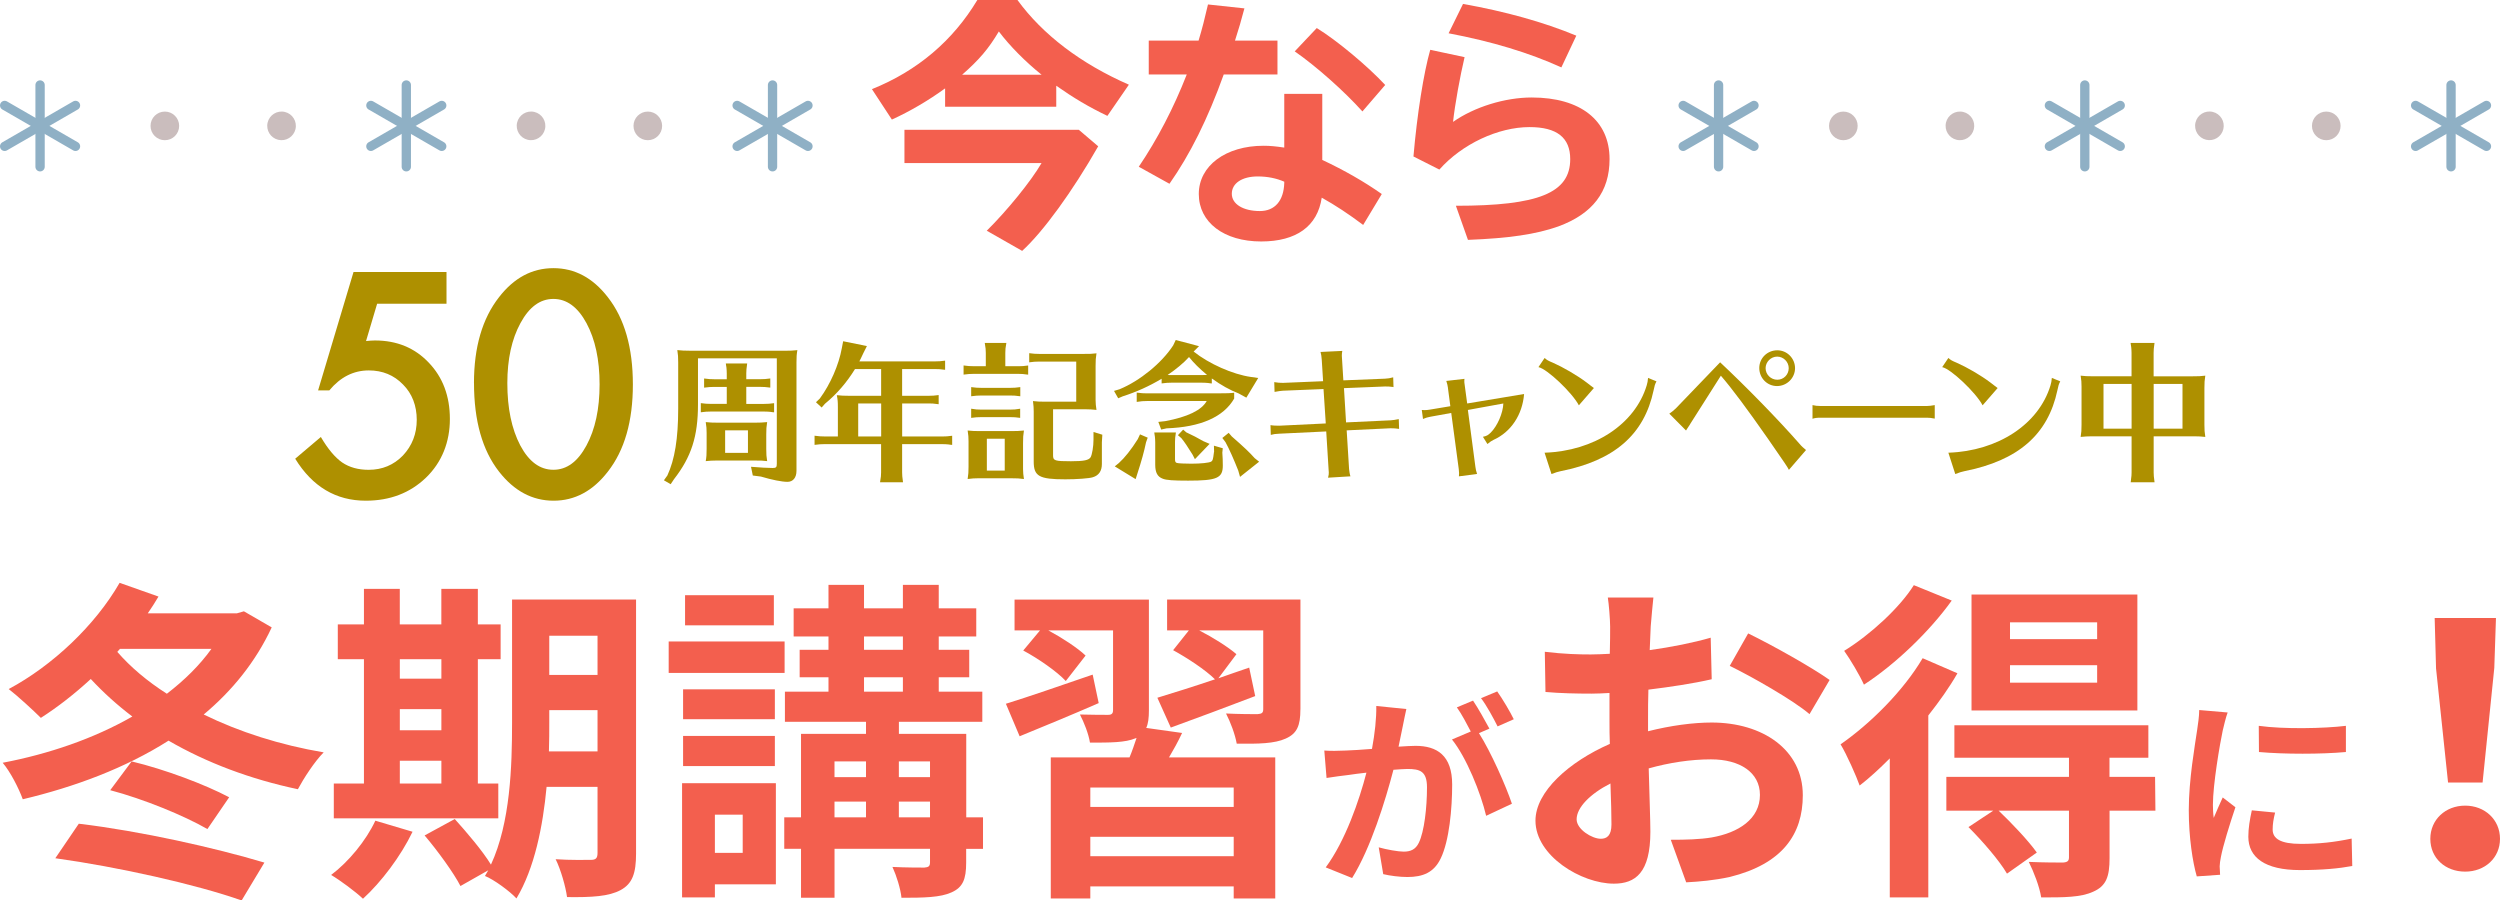 <?xml version="1.0" encoding="UTF-8"?><svg id="_レイヤー_2" xmlns="http://www.w3.org/2000/svg" viewBox="0 0 644.4 232.1"><defs><style>.cls-1{fill:#f35f4e;}.cls-2{fill:#ae9000;}.cls-3{fill:none;stroke:#8fb0c5;stroke-linecap:round;stroke-linejoin:round;stroke-width:2.4px;}.cls-4{fill:#cabdbd;}</style></defs><g id="_レイヤー_1-2"><path class="cls-1" d="M272.26,27.51h-28.65v-4.73c-4.26,3.11-9.12,5.95-13.72,8.04l-5.14-7.84c11.76-4.73,20.88-12.5,27.17-22.98h10.34c6.49,8.92,16.35,16.42,28.72,21.83l-5.54,8.04c-4.93-2.37-8.65-4.6-13.18-7.77v5.41ZM278.07,33.45l5,4.26c-6.62,11.62-14.19,22.03-19.6,26.96l-9.12-5.2c5.2-5.14,11.42-12.77,14.12-17.44h-35.34v-8.58h44.94ZM268.48,19.26c-4.05-3.24-8.18-7.37-11.02-11.15-2.64,4.46-5.07,7.3-9.46,11.15h20.48Z"/><path class="cls-1" d="M308.94,10.48c1.01-3.38,1.55-5.54,2.43-9.33l9.39,1.01c-1.01,3.72-1.28,4.73-2.43,8.31h10.95v8.72h-13.85c-4.12,11.49-8.72,20.68-13.99,28.18l-7.91-4.39c4.8-7.1,8.99-15.14,12.37-23.79h-9.8v-8.72h12.84ZM340.83,24.19v17.03c5.74,2.7,10.81,5.61,15.34,8.79l-4.8,7.97c-3.78-2.84-7.16-5.07-10.68-7.03-1.08,7.37-6.55,11.29-15.61,11.29-9.6,0-16.08-4.93-16.08-12.23s6.96-12.44,16.69-12.44c1.69,0,3.11.14,5.34.47v-13.85h9.8ZM331.03,46.83c-2.03-.88-4.33-1.35-6.83-1.35-4.05,0-6.69,1.76-6.69,4.46s2.97,4.46,7.23,4.46c3.85,0,6.15-2.64,6.29-7.23v-.34ZM351.17,28.72c-4.66-5.2-11.89-11.62-17.44-15.48l5.68-6.01c5.27,3.24,13.18,9.87,17.64,14.67l-5.88,6.83Z"/><path class="cls-1" d="M364.33,40.35c.95-11.02,2.64-21.56,4.33-27.51l8.85,1.89c-1.15,4.87-2.5,12.23-2.97,16.69,5.47-3.85,13.38-6.29,20.27-6.29,12.57,0,20.07,5.88,20.07,15.88,0,8.45-4.39,14.12-13.25,17.37-5.75,2.03-12.71,3.04-23.25,3.45l-3.11-8.79c21.36,0,29.47-3.31,29.47-12.03,0-5.54-3.45-8.25-10.48-8.25-8.11,0-17.44,4.39-23.25,10.95l-6.69-3.38ZM402.45,17.37c-8.31-3.79-17.98-6.69-29.06-8.79l3.72-7.57c10.95,1.96,20.68,4.66,29.2,8.18l-3.85,8.18Z"/><path class="cls-1" d="M70.04,161.71c-4.15,8.9-10.19,16.32-17.53,22.46,9.15,4.49,19.69,7.86,30.92,9.76-2.33,2.33-5.18,6.74-6.65,9.5-12.26-2.59-23.49-6.82-33.34-12.52-11.14,7.08-24.18,11.92-37.57,15.11-1.04-2.85-3.2-7.08-5.18-9.41,11.83-2.25,23.49-6.22,33.42-11.92-3.89-2.94-7.51-6.22-10.71-9.67-4.23,3.89-8.55,7.25-12.87,10.02-1.9-1.9-6.04-5.7-8.29-7.43,11.31-6.05,22.28-16.41,28.59-27.38l10.02,3.54c-.86,1.47-1.81,2.94-2.76,4.32h22.97l1.81-.52,7.17,4.15ZM20.3,212.32c15.98,1.9,35.15,6.22,47.85,10.02l-5.87,9.76c-11.75-4.15-31.87-8.64-48.02-10.88l6.05-8.9ZM33.94,196.26c8.64,2.07,18.91,5.96,25.13,9.24l-5.61,8.2c-5.96-3.45-16.5-7.77-25.05-10.02l5.53-7.43ZM30.23,168.02c3.45,3.97,7.77,7.6,12.78,10.8,4.49-3.46,8.38-7.25,11.49-11.57h-23.58l-.69.78Z"/><path class="cls-1" d="M106.34,214.39c-3.02,6.3-8.12,13.04-12.78,17.27-1.9-1.81-5.87-4.75-8.21-6.13,4.49-3.37,8.98-8.81,11.4-13.99l9.59,2.85ZM128.45,210.94h-42.41v-8.98h7.77v-32.04h-6.74v-8.98h6.74v-9.15h9.24v9.15h10.71v-9.15h9.41v9.15h5.87v8.98h-5.87v32.04h5.27v8.98ZM103.06,169.92v5.01h10.71v-5.01h-10.71ZM103.06,188.23h10.71v-5.44h-10.71v5.44ZM103.06,201.96h10.71v-5.87h-10.71v5.87ZM163.95,220.01c0,5.1-.95,7.77-3.97,9.41-3.02,1.64-7.43,1.9-13.82,1.81-.35-2.68-1.64-7.17-2.94-9.76,3.71.26,7.86.17,9.07.17,1.3,0,1.73-.43,1.73-1.81v-17.01h-13.13c-.95,10.19-3.11,20.99-7.77,28.76-1.64-1.81-5.87-4.92-8.12-5.79.26-.52.6-.95.86-1.47l-7.17,4.06c-1.73-3.37-5.87-9.07-9.24-13.04l7.77-4.23c3.11,3.46,7.17,8.21,9.33,11.75,5.01-10.8,5.44-25.39,5.44-36.62v-31.7h31.96v65.46ZM154.02,193.67v-10.62h-12.44v3.2c0,2.25,0,4.75-.09,7.43h12.52ZM141.58,163.87v10.1h12.44v-10.1h-12.44Z"/><path class="cls-1" d="M202.24,173.46h-29.88v-8.12h29.88v8.12ZM199.99,227.95h-15.72v3.37h-8.46v-29.45h24.18v26.08ZM199.73,185.38h-23.66v-7.69h23.66v7.69ZM176.07,189.69h23.66v7.77h-23.66v-7.77ZM199.47,161.19h-22.89v-7.77h22.89v7.77ZM184.27,209.99v9.84h7.17v-9.84h-7.17ZM253.36,218.8h-4.32v3.54c0,4.32-.86,6.39-3.8,7.69-2.85,1.3-7.08,1.38-12.87,1.38-.26-2.42-1.3-5.7-2.33-7.95,3.37.17,7.17.17,8.21.17,1.12-.09,1.47-.35,1.47-1.38v-3.46h-24.61v12.61h-8.64v-12.61h-4.32v-8.12h4.32v-21.5h16.75v-3.11h-20.9v-7.77h11.23v-3.71h-7.43v-7.08h7.43v-3.45h-8.98v-7.25h8.98v-6.05h9.16v6.05h10.02v-6.05h9.24v6.05h9.67v7.25h-9.67v3.45h7.86v7.08h-7.86v3.71h11.23v7.77h-21.5v3.11h17.36v21.5h4.32v8.12ZM215.1,196.26v4.06h8.12v-4.06h-8.12ZM215.1,210.68h8.12v-4.06h-8.12v4.06ZM222.71,167.5h10.02v-3.45h-10.02v3.45ZM222.71,178.29h10.02v-3.71h-10.02v3.71ZM231.69,196.26v4.06h8.03v-4.06h-8.03ZM239.72,210.68v-4.06h-8.03v4.06h8.03Z"/><path class="cls-1" d="M283.2,181.23c-6.91,3.02-14.25,6.04-20.38,8.55l-3.54-8.38c5.61-1.73,14.08-4.66,22.37-7.51l1.55,7.34ZM304.7,188.92c-1.04,2.25-2.25,4.4-3.37,6.3h27.38v36.36h-10.71v-3.11h-36.96v3.11h-10.19v-36.36h20.3c.69-1.64,1.29-3.46,1.81-5.01l-.26.09c-2.68,1.12-6.48,1.12-11.75,1.12-.35-2.25-1.55-5.27-2.59-7.25,2.94.09,6.3.09,7.25.09s1.29-.35,1.29-1.21v-20.55h-16.67c3.54,1.9,7.51,4.49,9.59,6.48l-5.1,6.56c-2.25-2.42-7.08-5.79-10.97-7.86l4.32-5.18h-6.56v-7.95h34.63v28.59c0,1.9-.17,3.37-.69,4.49l9.24,1.3ZM318,202.99h-36.96v5.01h36.96v-5.01ZM318,220.7v-5.01h-36.96v5.01h36.96ZM335.19,182.87c0,4.15-.86,6.22-3.8,7.51-2.85,1.3-7,1.38-12.61,1.3-.43-2.42-1.64-5.61-2.76-7.77,3.28.17,7.08.17,8.12.17,1.12-.09,1.47-.34,1.47-1.29v-20.3h-16.5c3.54,1.81,7.51,4.32,9.59,6.13l-4.66,6.22c2.59-.95,5.27-1.81,7.95-2.76l1.55,7.34c-7.43,2.85-15.37,5.79-21.76,8.12l-3.46-7.69c3.97-1.21,9.24-2.85,14.85-4.75-2.42-2.42-7.17-5.53-10.79-7.51l4.06-5.1h-5.61v-7.95h34.37v28.33Z"/><path class="cls-1" d="M362.5,182.76c-.32,1.37-.63,3.01-.9,4.32-.32,1.58-.74,3.48-1.11,5.38,1.74-.11,3.32-.21,4.38-.21,5.54,0,9.44,2.48,9.44,9.97,0,6.17-.74,14.5-2.95,19.04-1.74,3.64-4.59,4.8-8.6,4.8-1.95,0-4.48-.32-6.22-.74l-1.16-6.91c2,.58,5.06,1.11,6.43,1.11,1.74,0,3.06-.53,3.9-2.27,1.42-2.9,2.11-9.12,2.11-14.29,0-4.17-1.79-4.75-5.06-4.75-.84,0-2.11.11-3.59.21-2.06,7.91-5.85,20.2-10.65,27.9l-6.8-2.74c5.06-6.86,8.65-17.3,10.49-24.42-1.85.21-3.48.42-4.48.58-1.48.16-4.17.53-5.8.79l-.58-7.07c1.9.16,3.64.05,5.54,0,1.63-.05,4.11-.21,6.75-.42.74-4.01,1.16-7.8,1.11-11.07l7.75.79ZM381.22,188.98c3.06,4.8,6.96,13.61,8.49,18.19l-6.64,3.11c-1.37-5.8-5.06-15.03-8.81-19.67l4.85-2.06c-1.05-2-2.37-4.54-3.59-6.22l4.17-1.74c1.32,1.95,3.16,5.27,4.22,7.22l-2.69,1.16ZM386.02,187.24c-1.11-2.21-2.79-5.33-4.27-7.28l4.17-1.74c1.42,2,3.38,5.33,4.27,7.17l-4.17,1.85Z"/><path class="cls-1" d="M424.79,188.49c5.79-1.47,11.66-2.25,16.41-2.25,13.13,0,23.49,7,23.49,18.74,0,10.1-5.27,17.71-18.83,21.07-3.97.86-7.86,1.21-11.23,1.38l-3.97-10.97c3.89,0,7.51-.09,10.54-.6,6.91-1.21,12.44-4.75,12.44-10.97,0-5.79-5.18-9.16-12.61-9.16-5.27,0-10.8.86-16.06,2.33.17,6.82.43,13.39.43,16.32,0,10.62-3.89,13.39-9.41,13.39-8.38,0-20.21-7.17-20.21-16.24,0-7.51,8.72-15.2,19.17-19.78-.09-1.99-.09-3.97-.09-5.96v-7.17c-1.64.09-3.2.17-4.58.17-3.89,0-8.2-.09-11.92-.43l-.17-10.36c5.01.6,8.72.69,11.83.69,1.55,0,3.2-.09,4.92-.17.09-3.02.09-5.53.09-7,0-1.81-.34-5.96-.6-7.51h11.75c-.17,1.55-.52,5.27-.69,7.43-.09,1.9-.17,3.97-.26,6.13,5.61-.78,11.23-1.9,15.72-3.2l.26,10.71c-4.84,1.12-10.71,1.99-16.32,2.68-.09,2.59-.09,5.18-.09,7.69v3.02ZM415.37,212.49c0-2.16-.09-6.04-.26-10.54-5.27,2.68-8.72,6.22-8.72,9.24,0,2.59,3.97,5.01,6.22,5.01,1.55,0,2.76-.78,2.76-3.71ZM450.61,163.27c6.56,3.2,16.5,8.81,20.99,12l-5.18,8.81c-4.06-3.54-15.2-9.85-20.56-12.44l4.75-8.38Z"/><path class="cls-1" d="M504.55,173.54c-2.07,3.63-4.66,7.25-7.51,10.88v46.9h-9.93v-35.84c-2.59,2.59-5.18,5.01-7.77,7-.78-2.25-3.37-8.12-4.92-10.62,7.69-5.35,16.15-13.73,21.16-22.2l8.98,3.89ZM503.08,154.8c-5.7,7.95-14.51,16.41-22.63,21.68-1.04-2.33-3.54-6.56-5.1-8.72,6.74-4.15,14.34-11.14,17.96-16.93l9.76,3.97ZM555.59,208.95h-11.83v12.26c0,4.75-.86,7.17-4.23,8.64-3.2,1.47-7.51,1.47-13.39,1.47-.43-2.76-1.9-6.56-3.2-9.16,3.63.17,7.69.17,8.81.17,1.21-.09,1.55-.43,1.55-1.38v-12h-18.14c3.45,3.28,7.69,7.77,9.85,10.8l-7.69,5.44c-1.9-3.28-6.3-8.38-9.93-12l6.39-4.23h-12.09v-8.72h31.61v-4.92h-29.54v-8.38h50v8.38h-10.02v4.92h11.75l.09,8.72ZM550.93,183.13h-42.75v-29.88h42.75v29.88ZM540.56,160.42h-22.46v4.32h22.46v-4.32ZM540.56,171.47h-22.46v4.49h22.46v-4.49Z"/><path class="cls-1" d="M574.2,183.66c-.42,1.05-1.05,3.69-1.27,4.64-.74,3.48-2.53,13.92-2.53,19.14,0,1,.05,2.27.21,3.38.74-1.85,1.58-3.59,2.32-5.27l3.27,2.53c-1.48,4.38-3.22,10.02-3.74,12.81-.16.74-.32,1.9-.32,2.43.05.58.05,1.42.11,2.16l-6.01.42c-1.05-3.64-2.06-10.02-2.06-17.09,0-7.86,1.58-16.66,2.16-20.67.21-1.48.53-3.48.53-5.12l7.33.63ZM586.43,209.45c-.42,1.69-.63,2.95-.63,4.38,0,2.32,2,3.69,7.28,3.69,4.69,0,8.54-.42,13.08-1.37l.16,7.07c-3.38.63-7.59,1.05-13.5,1.05-9.02,0-13.29-3.27-13.29-8.6,0-2.16.37-4.38.9-6.8l6.01.58ZM604.68,187.09v6.75c-6.43.58-15.87.58-22.41,0l-.05-6.75c6.43.9,16.82.69,22.46,0Z"/><path class="cls-1" d="M626.44,216.21c0-4.92,3.89-8.55,8.98-8.55s8.98,3.63,8.98,8.55-3.89,8.46-8.98,8.46-8.98-3.46-8.98-8.46ZM627.91,172.16l-.35-12.87h15.8l-.43,12.87-3.02,29.54h-8.9l-3.11-29.54Z"/><circle class="cls-4" cx="475.14" cy="32.45" r="3.69"/><circle class="cls-4" cx="505.22" cy="32.45" r="3.69" transform="translate(356.96 516.52) rotate(-76.65)"/><circle class="cls-4" cx="569.54" cy="32.45" r="3.69" transform="translate(406.42 579.09) rotate(-76.65)"/><circle class="cls-4" cx="599.62" cy="32.45" r="3.69"/><line class="cls-3" x1="442.98" y1="21.91" x2="442.98" y2="42.99"/><line class="cls-3" x1="433.85" y1="27.18" x2="452.11" y2="37.72"/><line class="cls-3" x1="433.85" y1="37.72" x2="452.11" y2="27.18"/><line class="cls-3" x1="537.38" y1="21.91" x2="537.38" y2="42.99"/><line class="cls-3" x1="528.25" y1="27.18" x2="546.51" y2="37.72"/><line class="cls-3" x1="528.25" y1="37.72" x2="546.51" y2="27.18"/><line class="cls-3" x1="631.78" y1="21.91" x2="631.78" y2="42.99"/><line class="cls-3" x1="622.65" y1="27.18" x2="640.91" y2="37.72"/><line class="cls-3" x1="622.65" y1="37.72" x2="640.91" y2="27.18"/><circle class="cls-4" cx="42.49" cy="32.45" r="3.69"/><circle class="cls-4" cx="72.58" cy="32.45" r="3.69" transform="translate(24.24 95.57) rotate(-76.65)"/><circle class="cls-4" cx="136.89" cy="32.45" r="3.69" transform="translate(73.7 158.14) rotate(-76.65)"/><circle class="cls-4" cx="166.98" cy="32.45" r="3.69"/><line class="cls-3" x1="10.33" y1="21.91" x2="10.33" y2="42.99"/><line class="cls-3" x1="1.2" y1="27.18" x2="19.46" y2="37.72"/><line class="cls-3" x1="1.2" y1="37.72" x2="19.46" y2="27.18"/><line class="cls-3" x1="104.73" y1="21.91" x2="104.73" y2="42.99"/><line class="cls-3" x1="95.6" y1="27.18" x2="113.86" y2="37.72"/><line class="cls-3" x1="95.6" y1="37.72" x2="113.86" y2="27.18"/><line class="cls-3" x1="199.13" y1="21.91" x2="199.13" y2="42.99"/><line class="cls-3" x1="190" y1="27.18" x2="208.26" y2="37.72"/><line class="cls-3" x1="190" y1="37.72" x2="208.26" y2="27.18"/><path class="cls-2" d="M115.1,78.29h-17.89l-2.86,9.62c.42-.05.83-.09,1.22-.11.39-.02.75-.04,1.07-.04,5.64,0,10.26,1.9,13.87,5.71,3.63,3.78,5.45,8.63,5.45,14.54s-2.05,11.15-6.16,15.11c-4.11,3.96-9.28,5.94-15.52,5.94-7.69,0-13.75-3.61-18.19-10.82l6.61-5.6c1.83,3.11,3.67,5.3,5.52,6.58,1.85,1.25,4.12,1.88,6.8,1.88,3.51,0,6.45-1.23,8.83-3.68,2.38-2.53,3.57-5.6,3.57-9.21s-1.18-6.74-3.53-9.09c-2.35-2.43-5.3-3.64-8.83-3.64-3.93,0-7.33,1.72-10.18,5.15h-2.89l9.13-30.51h23.97v8.19Z"/><path class="cls-2" d="M122.17,98.73c0-9.24,2.15-16.62,6.46-22.13,3.86-4.99,8.53-7.48,14.02-7.48s10.16,2.49,14.02,7.48c4.31,5.51,6.46,13.01,6.46,22.51s-2.15,16.96-6.46,22.47c-3.86,4.99-8.52,7.48-13.98,7.48s-10.15-2.49-14.05-7.48c-4.31-5.51-6.46-13.13-6.46-22.85ZM130.77,98.77c0,6.44,1.11,11.79,3.34,16.05,2.23,4.18,5.07,6.27,8.53,6.27s6.28-2.09,8.53-6.27c2.25-4.16,3.38-9.41,3.38-15.75s-1.13-11.6-3.38-15.78c-2.25-4.16-5.1-6.24-8.53-6.24s-6.24,2.08-8.49,6.24c-2.25,4.13-3.38,9.29-3.38,15.48Z"/><path class="cls-2" d="M202.32,90.41c1.43,0,2.01-.04,3.21-.16-.19,1.12-.23,1.7-.23,3.17v27.95c0,1.74-.89,2.83-2.32,2.83s-3.95-.5-6.85-1.36l-2.09-.27-.46-2.25c2.32.19,4.41.31,5.57.31.89,0,1.08-.19,1.08-1.08v-27.18h-20.32v11.88c0,8.21-1.7,13.51-6.19,19.28l-.85,1.28-1.74-1.01.89-1.24c1.9-4.1,2.79-9.52,2.79-17.23v-11.92c0-1.55-.04-1.86-.23-3.17,1.16.12,1.78.16,3.21.16h24.54ZM192.37,104.11h4.61c.89,0,1.47-.04,2.55-.19v2.36l-.43-.04-.54-.08c-.43-.04-.93-.08-1.59-.08h-13.78c-.97,0-1.35.04-2.55.19v-2.36c1.16.16,1.66.19,2.55.19h4.14v-4.37h-3.29c-.93,0-1.32.04-2.55.19v-2.36c1.2.16,1.7.19,2.55.19h3.29v-1.51c0-.54-.04-1.01-.08-1.47l-.12-.74-.04-.35h5.5c-.19,1.51-.23,1.74-.23,2.55v1.51h3.64c.97,0,1.39-.04,2.55-.19v2.36c-1.32-.15-1.51-.19-2.55-.19h-3.64v4.37ZM194.53,108.95c1.43,0,2.01-.04,3.21-.15-.19,1.24-.23,1.74-.23,3.21v3.68c0,1.35.04,2.05.23,3.17-1.35-.15-1.51-.15-3.21-.15h-9.95c-.97,0-1.55.04-2.67.15.19-1.08.23-1.74.23-3.17v-4.1c0-.97-.04-1.66-.23-2.79,1.16.12,1.78.15,3.21.15h9.41ZM186.91,110.92v5.81h5.88v-5.81h-5.88Z"/><path class="cls-2" d="M232.55,102.02h6.85c.93,0,1.43-.04,2.55-.19v2.36l-.39-.04c-.89-.12-1.24-.16-2.17-.16h-6.85v8.52h10.34c.89,0,1.47-.04,2.55-.19v2.36l-.43-.04-.54-.08c-.43-.04-.93-.08-1.59-.08h-10.34v7.28c0,.85.04,1.01.23,2.55h-5.92c.23-1.47.27-1.67.27-2.55v-7.28h-14.59c-.93,0-1.32.04-2.56.19v-2.36c1.2.16,1.7.19,2.56.19h3.45v-7.47c0-1.47-.04-1.97-.27-3.17,1.16.12,1.78.16,3.21.16h8.21v-6.89h-6.74c-2.09,3.41-4.68,6.43-7.74,8.94l-.85.97-1.47-1.36,1.01-.97c2.71-3.68,4.88-8.67,5.65-12.93l.35-1.82,6.12,1.24-.93,1.86c-.5,1.04-.66,1.43-1.01,2.09h19.55c.93,0,1.43-.04,2.55-.19v2.36l-.39-.04c-.89-.12-1.24-.15-2.17-.15h-8.52v6.89ZM221.21,103.99v8.52h5.92v-8.52h-5.92Z"/><path class="cls-2" d="M254.1,90.95c0-.81-.04-1.2-.27-2.56h5.57c-.23,1.2-.27,1.74-.27,2.56v3.45h3.37c.93,0,1.43-.04,2.52-.19v2.36l-.39-.04c-.85-.12-1.2-.16-2.13-.16h-11.61c-.93,0-1.24.04-2.52.19v-2.36c1.08.16,1.7.19,2.52.19h3.21v-3.45ZM260.72,111.12c1.43,0,2.01-.04,3.21-.15-.19,1.24-.23,1.74-.23,3.21v6.77c0,.74.08,1.63.23,2.52-1.28-.16-1.7-.19-3.21-.19h-8.63c-1.01,0-1.39.04-2.67.19.19-1.28.23-1.74.23-3.21v-6.5c0-.97-.04-1.67-.23-2.79,1.16.12,1.78.15,3.21.15h8.09ZM262.61,102.1c-.89-.12-1.24-.15-2.17-.15h-7.59c-.93,0-1.24.04-2.52.19v-2.36c1.08.15,1.7.19,2.52.19h7.59c.93,0,1.43-.04,2.55-.19v2.36l-.39-.04ZM262.96,107.71c-1.24-.16-1.51-.19-2.52-.19h-7.59c-.97,0-1.28.04-2.52.19v-2.36c1.12.19,1.63.23,2.52.23h7.59c.93,0,1.39-.04,2.52-.23v2.36ZM254.37,113.09v8.21h4.61v-8.21h-4.61ZM282.4,103.14c0,.74.08,1.63.23,2.52-1.28-.12-1.63-.16-2.56-.16h-8.63v11.88c0,1.36.43,1.51,4.61,1.51,3.33,0,4.61-.27,5.07-1.04.39-.7.74-2.79.74-4.49v-2.01l2.28.7-.12,1.94v5.61c0,1.78-.77,2.94-2.32,3.41-.93.31-4.22.54-7.12.54-6.74,0-8.13-.81-8.13-4.57v-12.89c0-1.04-.04-1.39-.19-2.71,1.16.12,1.66.16,3.14.16h8.01v-10.34h-9.6c-1.01,0-1.28.04-2.52.19v-2.36c1.08.15,1.63.19,2.52.19h11.65c1.43,0,1.9,0,3.17-.15-.19,1.24-.23,1.74-.23,3.25v8.83Z"/><path class="cls-2" d="M312.36,98.84l-.43-.04-.54-.08c-.43-.04-.97-.08-1.63-.08h-7.78c-.93,0-1.36.04-2.56.19v-1.2c-3.1,1.86-6.5,3.41-10.03,4.53l-1.16.5-1.08-1.9,1.43-.43c5.26-2.17,10.88-6.77,13.82-11.3l.66-1.39,6,1.59-1.39,1.39c3.99,3.17,10.1,5.88,14.75,6.54l1.9.27-3.06,5.07-1.97-1.08c-2.28-.89-4.53-2.13-6.93-3.87v1.28ZM295.83,112.82l-.43,1.2c-.5,2.4-1.12,4.65-2.25,8.13l-.43,1.35-5.38-3.29,1.05-.85c1.47-1.32,3.21-3.48,4.88-6.16l.58-1.24,1.97.85ZM300.32,108.56c5.81-1.08,9.41-2.83,10.72-5.19h-15.45c-.93,0-1.39.04-2.59.23v-2.4c1.2.16,1.74.19,2.59.19h18.27c2.36,0,3.37-.04,4.26-.16v1.51c-2.71,4.72-8.63,7.36-17.42,7.67l-1.39.31-.74-1.97,1.74-.19ZM315.07,116.73c.08.74.12,2.36.12,3.29,0,3.21-1.51,3.87-8.94,3.87-3.83,0-5.61-.12-6.54-.5-1.36-.5-1.94-1.59-1.94-3.6v-5.77c0-.5-.04-.97-.08-1.43l-.12-.77-.04-.35h5.57c-.19,1.2-.23,1.67-.23,2.44v4.45c0,.62.12.89.5.97.27.12,2.25.19,3.68.19,2.52,0,4.64-.23,5.15-.54.39-.27.46-.46.7-2.36l.04-.19v-.04l-.04-1.51,2.28.66-.12,1.2ZM309.77,96.68c.62,0,.81,0,1.36-.04-1.97-1.63-3.48-3.14-4.65-4.61-1.35,1.51-3.41,3.21-5.5,4.61.19.04.27.04.39.04h8.4ZM305.82,111.46c1.9.89,2.48,1.2,4.34,2.25l1.63.7-3.79,3.95-.62-1.2c-1.24-2.01-2.05-3.21-2.87-4.22l-.89-.77,1.35-1.43.85.74ZM317.43,112.43c3.45,3.02,4.65,4.18,5.96,5.65l1.16.93-4.92,3.91-.46-1.63c-1.12-2.83-2.36-5.65-3.29-7.32l-.81-1.08,1.63-1.32.74.85Z"/><path class="cls-2" d="M340.69,92.69c-.04-.81-.16-1.39-.31-1.97l5.61-.27c-.08.39-.12.85-.12,1.24,0,0,0,.27.04.66l.35,5.69,10.72-.43c.81-.04,1.28-.12,2.13-.35l.08,2.52-.19-.04c-.93-.12-1.2-.12-2.01-.12l-10.57.43.54,8.83,11.5-.54c.54-.04,1.2-.12,2.09-.31l.08,2.52c-.81-.12-1.36-.16-2.21-.16l-11.3.54.62,9.99c.04.46.19,1.43.35,1.86l-5.77.35c.15-.54.23-1.08.19-1.39l-.04-.54-.62-9.99-12.12.58c-1.01.04-1.47.12-2.17.31l-.08-2.52c.58.12,1.47.15,2.25.15l12-.58-.58-8.87-10.49.43c-.54.04-1.12.12-2.13.31l-.08-2.52c.93.15,1.43.19,2.25.19l10.34-.43-.35-5.58Z"/><path class="cls-2" d="M373.23,100.01c-.08-.62-.19-1.05-.43-1.82l4.68-.54c-.04.23-.04.35-.04.5,0,.31,0,.5.12,1.24l.62,4.61,14.67-2.44c-.43,5.34-3.37,9.79-7.86,11.81-.54.27-.85.46-1.59,1.08l-1.16-1.86c1.01-.23,1.28-.39,2.01-1.08,1.74-1.74,3.17-5.07,3.25-7.51l-9.14,1.67,1.94,14.67c.08.66.19,1.08.43,1.82l-4.68.62c.04-.35.04-.62.04-.81,0-.31-.04-.66-.08-1.05l-1.94-14.48-5.34.97c-.7.12-1.2.27-1.94.58l-.31-2.32c.39.04.58.04.74.04.43,0,.77-.04,1.28-.12l5.34-.89-.62-4.68Z"/><path class="cls-2" d="M406.96,104.46c-1.74-3.29-8.21-9.41-10.41-9.83l1.59-2.36c.58.54.97.74,2.17,1.24,2.55,1.12,6.19,3.21,8.75,5.15.46.39,1.08.81,1.78,1.36l-3.87,4.45ZM398.13,116.69c12.81-.43,23.3-7.36,26.32-17.34.19-.62.31-1.24.35-1.94l2.17.89c-.43.85-.46,1.01-.74,2.32-2.44,11.42-10.1,18.08-23.96,20.83-.7.16-1.28.31-2.36.74l-1.78-5.5Z"/><path class="cls-2" d="M430.29,106.62c.58-.39,1.16-.85,1.67-1.35l11.42-11.88c6.54,6.12,14.87,14.63,20.44,20.98.54.66,1.08,1.12,1.7,1.63l-4.41,5.11c-.46-.89-.74-1.28-5.42-8.05-5.3-7.59-9.33-13.01-12.12-16.22l-7.82,12.31c-.08.12-.16.23-.23.39-.46.66-.7,1.08-.93,1.43l-4.3-4.34ZM462.69,94.9c0,2.52-2.09,4.61-4.65,4.61s-4.57-2.09-4.57-4.65,2.09-4.57,4.65-4.57,4.57,2.13,4.57,4.61ZM455.1,94.9c0,1.63,1.36,2.98,3.02,2.98s2.94-1.35,2.94-2.98-1.36-2.98-2.98-2.98-2.98,1.39-2.98,2.98Z"/><path class="cls-2" d="M498.7,107.9c-.97-.19-1.43-.23-2.01-.23h-27.49c-.93,0-1.43.08-2.01.27v-3.52c.62.15,1.28.23,2.01.23h27.49c.5,0,1.16-.08,2.01-.23v3.48Z"/><path class="cls-2" d="M511.03,104.46c-1.74-3.29-8.21-9.41-10.41-9.83l1.59-2.36c.58.54.97.74,2.17,1.24,2.55,1.12,6.19,3.21,8.75,5.15.46.39,1.08.81,1.78,1.36l-3.87,4.45ZM502.21,116.69c12.81-.43,23.3-7.36,26.32-17.34.19-.62.31-1.24.35-1.94l2.17.89c-.43.85-.46,1.01-.74,2.32-2.44,11.42-10.1,18.08-23.96,20.83-.7.16-1.28.31-2.36.74l-1.78-5.5Z"/><path class="cls-2" d="M565.27,96.99c1.43,0,1.9,0,3.17-.16-.19,1.24-.23,1.74-.23,3.21v9.41c0,1.32.04,2.01.23,3.17-1.28-.12-1.63-.15-2.55-.15h-10.76v9.29c0,.85.04,1.01.23,2.55h-6.16l.04-.19.08-.77c.08-.5.12-.97.12-1.59v-9.29h-10.57c-.89,0-1.28.04-2.56.15.19-1.28.23-1.59.23-3.17v-9.83c0-.97-.04-1.66-.23-2.79,1.12.12,1.67.16,3.17.16h9.95v-6.04c0-.5-.04-.97-.08-1.43l-.12-.77-.04-.35h6.16c-.19,1.47-.23,1.74-.23,2.56v6.04h10.14ZM542.2,98.96v11.54h7.24v-11.54h-7.24ZM555.13,98.96v11.54h7.43v-11.54h-7.43Z"/></g></svg>